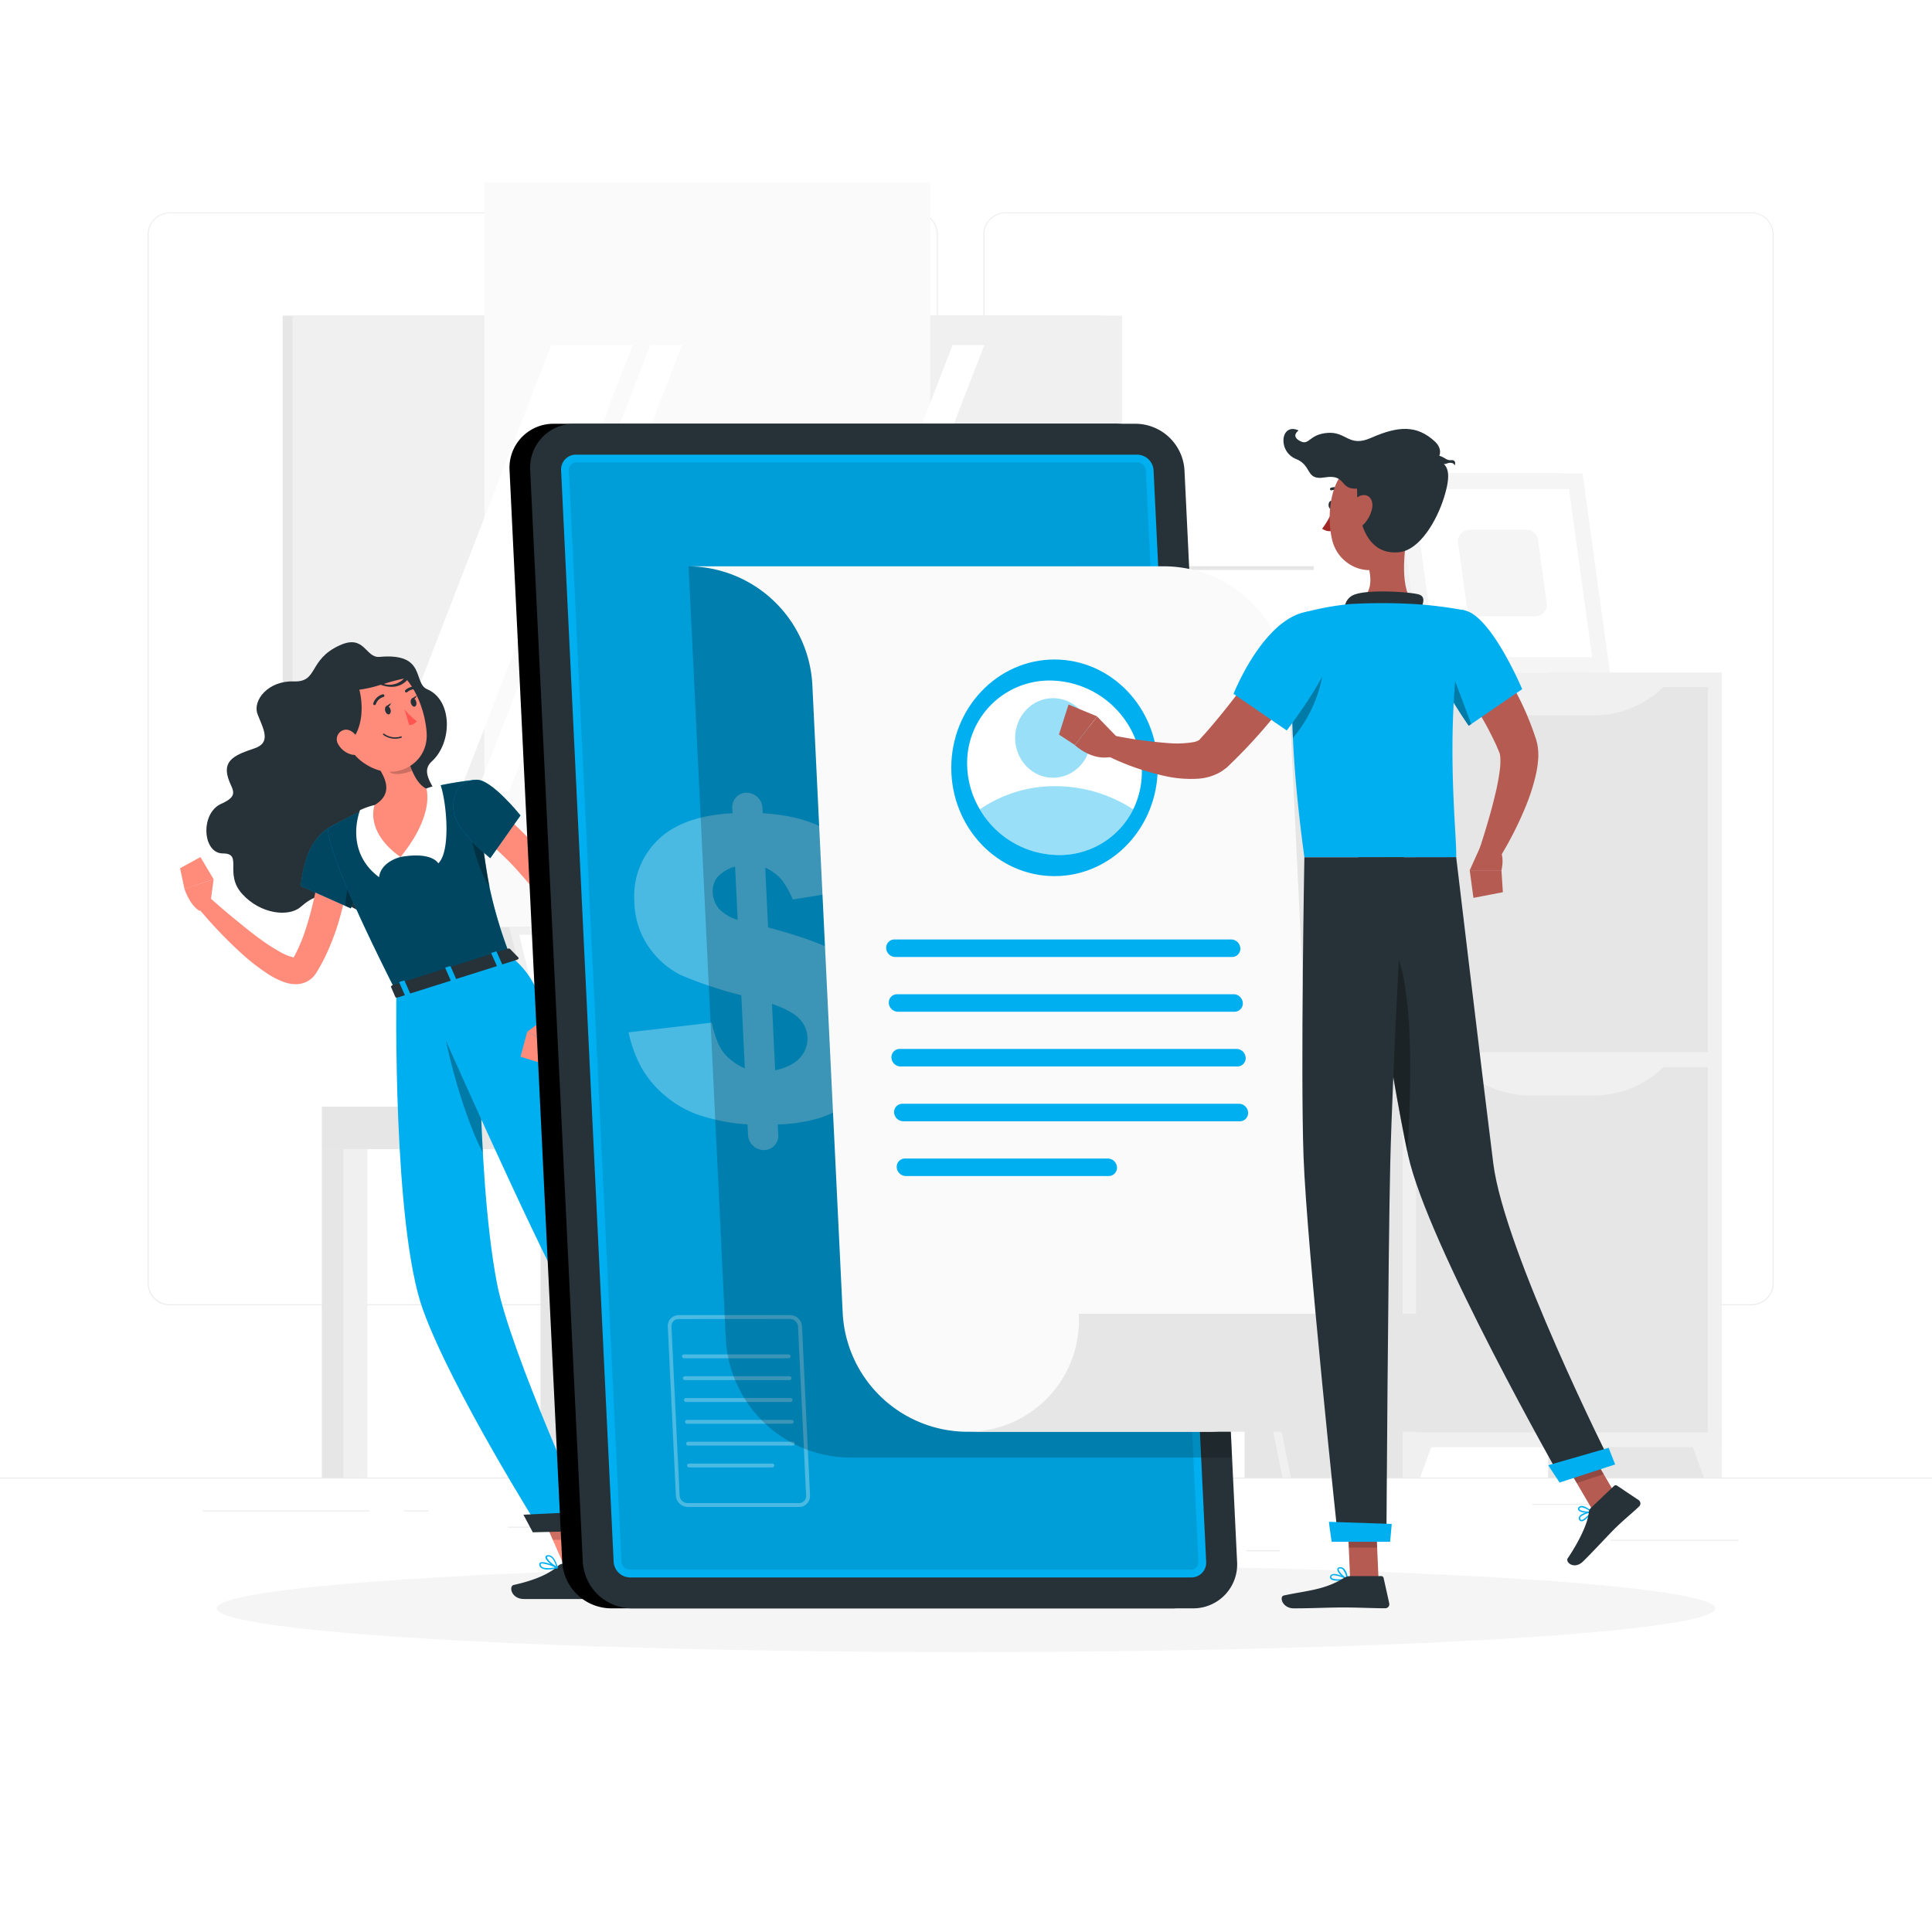 <svg class="animated" id="freepik_stories-account" xmlns="http://www.w3.org/2000/svg" viewBox="0 0 500 500" version="1.1" xmlns:xlink="http://www.w3.org/1999/xlink" xmlns:svgjs="http://svgjs.com/svgjs"><style>svg#freepik_stories-account:not(.animated) .animable {opacity: 0;}svg#freepik_stories-account.animated #freepik--Account--inject-2 {animation: 1.5s Infinite  linear floating;animation-delay: 0s;}            @keyframes floating {                0% {                    opacity: 1;                    transform: translateY(0px);                }                50% {                    transform: translateY(-10px);                }                100% {                    opacity: 1;                    transform: translateY(0px);                }            }        </style><g id="freepik--background-complete--inject-2" class="animable" style="transform-origin: 250px 228.23px;"><rect y="382.4" width="500" height="0.25" style="fill: rgb(235, 235, 235); transform-origin: 250px 382.525px;" id="el3bt21a9xtx" class="animable"></rect><rect x="416.78" y="398.49" width="33.12" height="0.25" style="fill: rgb(235, 235, 235); transform-origin: 433.34px 398.615px;" id="elaz59cvepczs" class="animable"></rect><rect x="322.53" y="401.21" width="8.69" height="0.25" style="fill: rgb(235, 235, 235); transform-origin: 326.875px 401.335px;" id="elvu65jcbqxqb" class="animable"></rect><rect x="396.59" y="389.21" width="19.19" height="0.25" style="fill: rgb(235, 235, 235); transform-origin: 406.185px 389.335px;" id="ellt7g032w8ub" class="animable"></rect><rect x="52.46" y="390.89" width="43.19" height="0.25" style="fill: rgb(235, 235, 235); transform-origin: 74.055px 391.015px;" id="eleljaexbposa" class="animable"></rect><rect x="104.56" y="390.89" width="6.33" height="0.25" style="fill: rgb(235, 235, 235); transform-origin: 107.725px 391.015px;" id="eljmkjph7m09i" class="animable"></rect><rect x="131.47" y="395.11" width="93.68" height="0.25" style="fill: rgb(235, 235, 235); transform-origin: 178.31px 395.235px;" id="el8plo5xhfx9w" class="animable"></rect><path d="M237,337.8H43.91a5.71,5.71,0,0,1-5.7-5.71V60.66A5.71,5.71,0,0,1,43.91,55H237a5.71,5.71,0,0,1,5.71,5.71V332.09A5.71,5.71,0,0,1,237,337.8ZM43.91,55.2a5.46,5.46,0,0,0-5.45,5.46V332.09a5.46,5.46,0,0,0,5.45,5.46H237a5.47,5.47,0,0,0,5.46-5.46V60.66A5.47,5.47,0,0,0,237,55.2Z" style="fill: rgb(235, 235, 235); transform-origin: 140.46px 196.4px;" id="el50tl1233opi" class="animable"></path><path d="M453.31,337.8H260.21a5.72,5.72,0,0,1-5.71-5.71V60.66A5.72,5.72,0,0,1,260.21,55h193.1A5.71,5.71,0,0,1,459,60.66V332.09A5.71,5.71,0,0,1,453.31,337.8ZM260.21,55.2a5.47,5.47,0,0,0-5.46,5.46V332.09a5.47,5.47,0,0,0,5.46,5.46h193.1a5.47,5.47,0,0,0,5.46-5.46V60.66a5.47,5.47,0,0,0-5.46-5.46Z" style="fill: rgb(235, 235, 235); transform-origin: 356.75px 196.4px;" id="ely8njzois5uh" class="animable"></path><rect x="358.99" y="130.01" width="14.17" height="44.11" style="fill: rgb(230, 230, 230); transform-origin: 366.075px 152.065px;" id="elugbnj80r5xr" class="animable"></rect><polygon points="411.57 174.12 364.55 174.12 357.45 122.49 404.47 122.49 411.57 174.12" style="fill: rgb(240, 240, 240); transform-origin: 384.51px 148.305px;" id="elbzcwttev06n" class="animable"></polygon><polygon points="416.66 174.12 368.1 174.12 361 122.49 409.56 122.49 416.66 174.12" style="fill: rgb(245, 245, 245); transform-origin: 388.83px 148.305px;" id="elhw6p7q54ko8" class="animable"></polygon><polygon points="371.61 170.05 365.63 126.56 406.05 126.56 412.04 170.05 371.61 170.05" style="fill: rgb(255, 255, 255); transform-origin: 388.835px 148.305px;" id="elv2za8kg0n4" class="animable"></polygon><path d="M379.6,156.88l-2.25-16.32a3,3,0,0,1,3-3.46h14.69a3,3,0,0,1,3,2.63l2.24,16.33a3,3,0,0,1-3,3.45H382.61A3,3,0,0,1,379.6,156.88Z" style="fill: rgb(245, 245, 245); transform-origin: 388.814px 148.305px;" id="el90d4b4yler" class="animable"></path><rect x="73.16" y="81.68" width="211.79" height="130.65" style="fill: rgb(230, 230, 230); transform-origin: 179.055px 147.005px;" id="elg0wn2dirnne" class="animable"></rect><rect x="75.7" y="81.68" width="214.69" height="130.65" style="fill: rgb(240, 240, 240); transform-origin: 183.045px 147.005px;" id="eliyys95efow9" class="animable"></rect><rect x="73.16" y="212.34" width="211.79" height="10.11" style="fill: rgb(230, 230, 230); transform-origin: 179.055px 217.395px;" id="elp148n7p4v8" class="animable"></rect><rect x="84.76" y="212.34" width="214.69" height="10.11" style="fill: rgb(240, 240, 240); transform-origin: 192.105px 217.395px;" id="elpfr7otn67z9" class="animable"></rect><g id="elfpobchvt0qp"><rect x="125.33" y="47.28" width="115.42" height="199.45" style="fill: rgb(250, 250, 250); transform-origin: 183.04px 147.005px; transform: rotate(90deg);" class="animable"></rect></g><polygon points="97.96 204.72 142.67 89.3 163.77 89.3 119.06 204.72 97.96 204.72" style="fill: rgb(255, 255, 255); transform-origin: 130.865px 147.01px;" id="el82t1nnvpvyg" class="animable"></polygon><polygon points="123.6 204.72 168.31 89.3 176.53 89.3 131.82 204.72 123.6 204.72" style="fill: rgb(255, 255, 255); transform-origin: 150.065px 147.01px;" id="elpc1vy7gd0bl" class="animable"></polygon><polygon points="201.82 204.72 246.53 89.3 254.75 89.3 210.05 204.72 201.82 204.72" style="fill: rgb(255, 255, 255); transform-origin: 228.285px 147.01px;" id="elysbfudjzt48" class="animable"></polygon><g id="elan1h3x0c96"><rect x="224.57" y="146.53" width="115.42" height="0.97" style="fill: rgb(230, 230, 230); transform-origin: 282.28px 147.015px; transform: rotate(90deg);" class="animable"></rect></g><rect x="400.66" y="174.12" width="44.84" height="208.28" style="fill: rgb(230, 230, 230); transform-origin: 423.08px 278.26px;" id="elbve2ieajuq4" class="animable"></rect><polygon points="440.99 382.4 445.5 382.4 445.5 369.57 436.26 369.57 440.99 382.4" style="fill: rgb(240, 240, 240); transform-origin: 440.88px 375.985px;" id="el1kwo76x0jll" class="animable"></polygon><rect x="322.09" y="174.12" width="44.84" height="208.28" style="fill: rgb(230, 230, 230); transform-origin: 344.51px 278.26px;" id="elnwa2hkho2j" class="animable"></rect><rect x="362.99" y="174.12" width="82.51" height="200.41" style="fill: rgb(240, 240, 240); transform-origin: 404.245px 274.325px;" id="ela0ngr607kwm" class="animable"></rect><polygon points="367.5 382.4 362.99 382.4 362.99 369.57 372.23 369.57 367.5 382.4" style="fill: rgb(240, 240, 240); transform-origin: 367.61px 375.985px;" id="elkbyf0pd5n1" class="animable"></polygon><rect x="366.49" y="177.79" width="75.51" height="94.54" style="fill: rgb(230, 230, 230); transform-origin: 404.245px 225.06px;" id="elir9xc1crck" class="animable"></rect><path d="M412.42,185.15H396.07a25.87,25.87,0,0,1-18.78-8.08H431.2A25.84,25.84,0,0,1,412.42,185.15Z" style="fill: rgb(240, 240, 240); transform-origin: 404.245px 181.11px;" id="elpitsegi2tjc" class="animable"></path><rect x="366.49" y="276.16" width="75.51" height="94.54" style="fill: rgb(230, 230, 230); transform-origin: 404.245px 323.43px;" id="el66mxuumk8sw" class="animable"></rect><path d="M412.42,283.52H396.07a25.87,25.87,0,0,1-18.78-8.08H431.2A25.84,25.84,0,0,1,412.42,283.52Z" style="fill: rgb(240, 240, 240); transform-origin: 404.245px 279.48px;" id="eljvvofr6qxh" class="animable"></path><polygon points="129.5 239.89 204.12 239.89 214.94 283.96 140.31 283.96 129.5 239.89" style="fill: rgb(230, 230, 230); transform-origin: 172.22px 261.925px;" id="elfg3dtf3dzsk" class="animable"></polygon><polygon points="140.31 283.96 140.62 286.39 215.24 286.39 214.94 283.96 140.31 283.96" style="fill: rgb(230, 230, 230); transform-origin: 177.775px 285.175px;" id="el89tcamqhmx6" class="animable"></polygon><polygon points="131.8 239.89 206.42 239.89 217.24 283.96 142.61 283.96 131.8 239.89" style="fill: rgb(240, 240, 240); transform-origin: 174.52px 261.925px;" id="elwa04h0vrx8" class="animable"></polygon><polygon points="144.19 281.94 134.36 241.9 204.84 241.9 214.67 281.94 144.19 281.94" style="fill: rgb(255, 255, 255); transform-origin: 174.515px 261.92px;" id="elmyz7iibd68p" class="animable"></polygon><polygon points="162.06 283.96 162.36 286.39 244.53 286.39 244.23 283.96 162.06 283.96" style="fill: rgb(240, 240, 240); transform-origin: 203.295px 285.175px;" id="eloizdgnhg8z" class="animable"></polygon><rect x="254.34" y="286.39" width="8.94" height="96" style="fill: rgb(230, 230, 230); transform-origin: 258.81px 334.39px;" id="elz5l4xoy2pv" class="animable"></rect><rect x="259.9" y="286.39" width="6.21" height="96" style="fill: rgb(240, 240, 240); transform-origin: 263.005px 334.39px;" id="el3096a1i8bju" class="animable"></rect><g id="elkwrp0iykhsf"><rect x="152.82" y="286.39" width="115.21" height="10.99" style="fill: rgb(240, 240, 240); transform-origin: 210.425px 291.885px; transform: rotate(180deg);" class="animable"></rect></g><rect x="139.88" y="297.38" width="8.94" height="85.01" style="fill: rgb(230, 230, 230); transform-origin: 144.35px 339.885px;" id="elrknmujyja79" class="animable"></rect><rect x="145.43" y="297.38" width="6.21" height="85.01" style="fill: rgb(240, 240, 240); transform-origin: 148.535px 339.885px;" id="elpt5hqz48lh" class="animable"></rect><rect x="83.29" y="297.38" width="8.94" height="85.01" style="fill: rgb(230, 230, 230); transform-origin: 87.76px 339.885px;" id="els0ekcrsrf1" class="animable"></rect><rect x="88.85" y="297.38" width="6.21" height="85.01" style="fill: rgb(240, 240, 240); transform-origin: 91.955px 339.885px;" id="el1v4807c3iu7" class="animable"></rect><rect x="197.76" y="297.38" width="8.94" height="85.01" style="fill: rgb(230, 230, 230); transform-origin: 202.23px 339.885px;" id="elwf1uqwoud3a" class="animable"></rect><rect x="203.31" y="297.38" width="6.21" height="85.01" style="fill: rgb(240, 240, 240); transform-origin: 206.415px 339.885px;" id="elnntgs2xm72" class="animable"></rect><rect x="83.29" y="286.39" width="69.53" height="10.99" style="fill: rgb(230, 230, 230); transform-origin: 118.055px 291.885px;" id="el1d9j9mybwo9" class="animable"></rect><path d="M292.34,382.4h-2.17L284,351.76l-1.09-5.37L276.07,313h-26L236,382.4H233.8l14.36-70.68a1.05,1.05,0,0,1,1-.85H277a1,1,0,0,1,1,.85l6,29.32L285,346.4Z" style="fill: rgb(240, 240, 240); transform-origin: 263.07px 346.635px;" id="elsz0par69nos" class="animable"></path><path d="M334.09,382.4h-2.18L317.81,313h-26L285,346.4,284,351.76l-6.23,30.64h-2.17l7.31-36,1.08-5.35,6-29.32a1.06,1.06,0,0,1,1-.85h27.75a1.05,1.05,0,0,1,1,.85Z" style="fill: rgb(240, 240, 240); transform-origin: 304.845px 346.64px;" id="elzmckaiepsxd" class="animable"></path><path d="M270,311.93h47.78c9.12,0,14.18-6.2,16.76-16.42l1.26-5.84a12,12,0,0,0-11.69-14.81h-30c-6.2,0-7.84,1.48-12.13,10.82S270,311.93,270,311.93Z" style="fill: rgb(240, 240, 240); transform-origin: 303.067px 293.395px;" id="elhav4bccvokv" class="animable"></path><g id="elbrd37jr1hda"><path d="M242.75,302.77h50.92a2.39,2.39,0,0,1,2.39,2.39v.22a6.54,6.54,0,0,1-6.54,6.54H242.75a0,0,0,0,1,0,0v-9.16a0,0,0,0,1,0,0Z" style="fill: rgb(240, 240, 240); transform-origin: 269.405px 307.34px; transform: rotate(-180deg);" class="animable"></path></g></g><g id="freepik--Shadow--inject-2" class="animable" style="transform-origin: 250px 416.24px;"><ellipse id="freepik--path--inject-2" cx="250" cy="416.24" rx="193.89" ry="11.32" style="fill: rgb(245, 245, 245); transform-origin: 250px 416.24px;" class="animable"></ellipse></g><g id="freepik--character-female--inject-2" class="animable" style="transform-origin: 126.831px 290.015px;"><polygon points="203.03 384.25 196.63 388.37 185.03 374.88 191.43 370.76 203.03 384.25" style="fill: rgb(255, 139, 123); transform-origin: 194.03px 379.565px;" id="elpk5w5hhs3rn" class="animable"></polygon><g id="elds9zxcyuro"><polygon points="191.44 370.76 185.03 374.88 191.02 381.84 197.42 377.71 191.44 370.76" style="opacity: 0.2; transform-origin: 191.225px 376.3px;" class="animable"></polygon></g><polygon points="154.12 406.25 146.76 406.97 139.11 389.47 146.47 388.75 154.12 406.25" style="fill: rgb(255, 139, 123); transform-origin: 146.615px 397.86px;" id="elrkoo92gfun9" class="animable"></polygon><g id="eljdrarqih0v"><polygon points="139.12 389.48 143.06 398.5 150.73 398.5 146.47 388.76 139.12 389.48" style="opacity: 0.2; transform-origin: 144.925px 393.63px;" class="animable"></polygon></g><path d="M98.23,170c-3.7.33-3.8-5.95-10.3-3-8.26,3.76-5.47,9.59-11.92,9.35s-10.77,4.79-9.33,8.54,3.67,7.3-.89,8.81-7.66,2.84-7,6.62,3.89,5.3-1.55,7.71-4.89,12.83.44,12.84.22,5.2,5,10.48,12.05,6,15.08,3.4S84.17,230,89.87,234s15.35,5,14.91-1.34-6-10.5-.76-13.8,12-4.93,9.88-11.35c-1.35-4-5.43-7.48-2.14-10.47,5.35-4.86,5.38-15.86-1.18-18.65C106.77,176.78,110.44,168.9,98.23,170Z" style="fill: rgb(38, 50, 56); transform-origin: 84.53px 201.709px;" id="elfcxov8oavmn" class="animable"></path><path d="M91.11,219.42c-.18,3-.56,5.67-1,8.48s-1.08,5.55-1.81,8.3a61.42,61.42,0,0,1-2.71,8.16c-.54,1.34-1.16,2.67-1.82,4-.33.66-.69,1.31-1.06,1.95-.17.33-.38.65-.57,1l-.29.47a7.23,7.23,0,0,1-.66.89,5.89,5.89,0,0,1-2,1.47,6.37,6.37,0,0,1-2.16.55,8.55,8.55,0,0,1-3.24-.44,19.61,19.61,0,0,1-4.4-2.16,54.25,54.25,0,0,1-6.83-5.29,114.53,114.53,0,0,1-11.47-12.07L53.93,232c2,1.76,4,3.55,6.09,5.25s4.13,3.41,6.26,5a52.62,52.62,0,0,0,6.4,4.22,12.86,12.86,0,0,0,3,1.23,1.87,1.87,0,0,0,.78.07l-.2,0a1.43,1.43,0,0,0-.36.25l-.05.05s0,.07,0,0l.22-.41c.14-.27.3-.53.43-.81q.42-.83.81-1.68c.5-1.14,1-2.3,1.4-3.51.84-2.4,1.54-4.88,2.16-7.4s1.09-5.09,1.51-7.68.74-5.24,1-7.7Z" style="fill: rgb(255, 139, 123); transform-origin: 71.1px 236.792px;" id="el26t7zgy9h5aj" class="animable"></path><path d="M96.92,220.36c-.4,2.42-2.41,7-4,10.4-1.18,2.46-2.14,4.31-2.14,4.31l-1.4-.62-11.59-5.16c.88-6.25,2.31-13,9.2-16.07C91.29,211.32,97.63,216,96.92,220.36Z" style="fill: rgb(0, 175, 239); transform-origin: 87.382px 223.927px;" id="elub6ocwc9tg" class="animable"></path><g id="elcxw3pkp5xgn"><path d="M96.92,220.36c-.4,2.42-2.41,7-4,10.4-1.18,2.46-2.14,4.31-2.14,4.31l-1.4-.62-11.59-5.16c.88-6.25,2.31-13,9.2-16.07C91.29,211.32,97.63,216,96.92,220.36Z" style="opacity: 0.6; transform-origin: 87.382px 223.927px;" class="animable"></path></g><g id="elj3djd78r53"><path d="M92.89,230.76c-1.18,2.46-2.14,4.31-2.14,4.31l-1.4-.62c.19-2.47.68-6.36,2-8.11A11,11,0,0,1,92.89,230.76Z" style="opacity: 0.3; transform-origin: 91.12px 230.705px;" class="animable"></path></g><path d="M54.37,234.29l.92-6.73L47.74,230s1.2,4.07,3.89,5.74Z" style="fill: rgb(255, 139, 123); transform-origin: 51.515px 231.65px;" id="el68atnrfcke4" class="animable"></path><polygon points="51.87 221.81 46.6 224.7 47.74 230.04 55.29 227.56 51.87 221.81" style="fill: rgb(255, 139, 123); transform-origin: 50.945px 225.925px;" id="eldrljse59oi" class="animable"></polygon><path d="M194.27,386.35l6.95-5a.61.61,0,0,1,.8.07l4.73,4.93a1.22,1.22,0,0,1-.2,1.81c-2.45,1.7-3.72,2.39-6.78,4.58-1.88,1.35-5.84,4.61-8.44,6.47s-4.57-.6-3.66-1.61c4.1-4.52,5.19-7.6,5.84-10.14A2,2,0,0,1,194.27,386.35Z" style="fill: rgb(38, 50, 56); transform-origin: 197.254px 390.559px;" id="elijxowh2hj5" class="animable"></path><path d="M145.79,404.7h9a.75.75,0,0,1,.71.55l2,7.14a1.12,1.12,0,0,1-1.1,1.43c-3.18,0-4.69,0-8.66,0H135.6c-3.3,0-4-3.34-2.63-3.64,6.12-1.35,9.65-3.22,11.54-5A1.86,1.86,0,0,1,145.79,404.7Z" style="fill: rgb(38, 50, 56); transform-origin: 144.926px 409.26px;" id="elo45xa0h9stf" class="animable"></path><path d="M132.05,247.46l-29.47,9.32c-20.4-40.38-17.49-42.52-17.49-42.52s4.71-2.69,9.61-4.93c.74-.34,1.49-.67,2.23-1a98.38,98.38,0,0,1,13.38-4.24c.67-.18,1.34-.34,2-.5a94,94,0,0,1,11-1.81c.44,5.59.88,10.32,1.36,14.43.62,5.36,1.29,9.65,2,13.36A116.7,116.7,0,0,0,132.05,247.46Z" style="fill: rgb(0, 175, 239); transform-origin: 108.498px 229.28px;" id="elqpwer5wnou" class="animable"></path><g id="elrwycxp3w46"><path d="M132.05,247.46l-29.47,9.32c-20.4-40.38-17.49-42.52-17.49-42.52s4.71-2.69,9.61-4.93c.74-.34,1.49-.67,2.23-1a98.38,98.38,0,0,1,13.38-4.24c.67-.18,1.34-.34,2-.5a94,94,0,0,1,11-1.81c.44,5.59.88,10.32,1.36,14.43.62,5.36,1.29,9.65,2,13.36A116.7,116.7,0,0,0,132.05,247.46Z" style="opacity: 0.6; transform-origin: 108.498px 229.28px;" class="animable"></path></g><g id="elrpgsruavz"><path d="M126.75,229.59c-2.83-4-5.54-13.31-4.84-16.8l2.8,3.44C125.33,221.59,126,225.88,126.75,229.59Z" style="opacity: 0.3; transform-origin: 124.274px 221.19px;" class="animable"></path></g><path d="M103.63,221.8s7.43-1.61,9.82,1.62c3.28-3.23,2.12-15.85.54-20.35a19.48,19.48,0,0,0-3.67,1l-5.25,8.12Z" style="fill: rgb(255, 255, 255); transform-origin: 109.59px 213.245px;" id="elam7gc8j5i3c" class="animable"></path><path d="M103.63,221.8s-5,1.12-5.53,5.21c-7-5.21-6.51-12.84-4.93-17.34a17.64,17.64,0,0,1,3.76-1.32l5.25,5.78Z" style="fill: rgb(255, 255, 255); transform-origin: 97.908px 217.68px;" id="elxv9040fchdm" class="animable"></path><path d="M105.34,195.59c1,3.68,2.52,7.32,5,8.52,0,0,2.31,6.62-6.69,17.69-9.42-6.71-6.7-13.45-6.7-13.45,4.44-2.67,3.19-6.19,1.3-9.27l2.61-4.19A2.48,2.48,0,0,1,105.34,195.59Z" style="fill: rgb(255, 139, 123); transform-origin: 103.596px 207.777px;" id="ellxj9b70063j" class="animable"></path><g id="ela6cuqpxtt4j"><path d="M105.34,195.59a2.48,2.48,0,0,0-4.51-.7l-.84,1.34h0c.07.89.11,1.62.1,2-.08,2.6,3.57,2.48,6.54,1.23A26.34,26.34,0,0,1,105.34,195.59Z" style="opacity: 0.2; transform-origin: 103.31px 197.019px;" class="animable"></path></g><path d="M87.25,185.54c2.6,7.09,3.54,10.15,8.3,12.77,7.15,3.95,15.29-.79,14.87-8.52-.38-6.95-4.56-17.39-12.49-18.16A10.31,10.31,0,0,0,87.25,185.54Z" style="fill: rgb(255, 139, 123); transform-origin: 98.508px 185.655px;" id="elyarkimpch3a" class="animable"></path><path d="M105.64,174.88c-2.44-2.35-5-5.08-9.9-4.55-5.42.59-7.56,3.87-7.56,3.87l-4.66,10.19s2.89,13.12,7.66,7C93.93,187.85,94,182.5,93,178.5a32.32,32.32,0,0,0,5.52-1.28c2.2.82,4.67.82,6.5-.86.4-.37.69-.66.9-.89l.17-.19C106.63,174.59,106.18,174.66,105.64,174.88ZM99.34,177a52.16,52.16,0,0,1,5.2-1.39A5.13,5.13,0,0,1,99.34,177Z" style="fill: rgb(38, 50, 56); transform-origin: 94.927px 181.64px;" id="ellpi5rurbcx" class="animable"></path><path d="M87.61,192.75A5.54,5.54,0,0,0,91,195.28c1.88.47,2.77-1.22,2.2-3-.51-1.57-2.1-3.71-4-3.41A2.49,2.49,0,0,0,87.61,192.75Z" style="fill: rgb(255, 139, 123); transform-origin: 90.264px 192.101px;" id="elkds3drkfl6" class="animable"></path><path d="M102.58,256.79s-1,60.39,6.89,82.21c7.6,20.92,30.27,56.88,30.27,56.88l13.14-.33S132,350,128.59,332c-5.68-29.87-4.43-82-4.43-82Z" style="fill: rgb(0, 175, 239); transform-origin: 127.71px 322.94px;" id="elrp3g1lgg82" class="animable"></path><g id="eldxxhxg5q3w9"><path d="M114.38,262l3.53-10,6.25-2s-.57,23.73.8,48.34C119.29,287.42,114.38,267.42,114.38,262Z" style="opacity: 0.3; transform-origin: 119.67px 274.17px;" class="animable"></path></g><polygon points="137.89 396.56 154.12 396.15 153.18 391.16 135.46 392 137.89 396.56" style="fill: rgb(38, 50, 56); transform-origin: 144.79px 393.86px;" id="elhp1myhbyeiu" class="animable"></polygon><path d="M109,254.84s20.5,46.89,33.75,73.58c10.7,21.56,44,50.48,44,50.48l9.13-6.33s-25.06-34.26-32.45-48.88c-23.65-46.78-17.82-66.06-31.42-76.23Z" style="fill: rgb(0, 175, 239); transform-origin: 152.44px 313.18px;" id="els05c7j3e66" class="animable"></path><polygon points="187.29 381.92 198.01 374.29 195.58 369.61 183.8 378.52 187.29 381.92" style="fill: rgb(38, 50, 56); transform-origin: 190.905px 375.765px;" id="elsxe1ita61wm" class="animable"></polygon><path d="M132,245.59l2.16,2.22c.17.17,0,.46-.35.57l-30.91,9.77c-.26.09-.52,0-.59-.13l-1.1-2.56c-.08-.17.1-.4.39-.49l29.85-9.45A.56.56,0,0,1,132,245.59Z" style="fill: rgb(38, 50, 56); transform-origin: 117.709px 251.832px;" id="elgvjiju5jnnj" class="animable"></path><path d="M129,250.2l.8-.25c.16,0,.26-.18.21-.27l-1.45-3.31a.31.31,0,0,0-.37-.09l-.8.26c-.16.05-.26.17-.21.27l1.46,3.3C128.67,250.21,128.83,250.25,129,250.2Z" style="fill: rgb(0, 175, 239); transform-origin: 128.595px 248.237px;" id="elp0do43tf5hk" class="animable"></path><path d="M105.19,257.73l.8-.25c.16-.05.25-.17.21-.27l-1.46-3.31c0-.1-.21-.13-.37-.08l-.8.25c-.15.05-.25.17-.21.27l1.46,3.31A.32.32,0,0,0,105.19,257.73Z" style="fill: rgb(0, 175, 239); transform-origin: 104.78px 255.777px;" id="elfc7lwtn4kgv" class="animable"></path><path d="M117.09,254l.8-.25c.16-.05.26-.17.21-.27l-1.46-3.31c0-.09-.2-.13-.36-.08l-.8.25c-.16,0-.26.17-.21.27l1.45,3.31C116.77,254,116.93,254,117.09,254Z" style="fill: rgb(0, 175, 239); transform-origin: 116.685px 252.034px;" id="eliul2ktjdy6o" class="animable"></path><path d="M99.69,184c.18.59.63,1,1,.86s.55-.69.37-1.27-.62-1-1-.86S99.52,183.39,99.69,184Z" style="fill: rgb(38, 50, 56); transform-origin: 100.376px 183.795px;" id="elre4t3bd5zk" class="animable"></path><path d="M106.34,182c.18.59.63,1,1,.86s.55-.68.38-1.27-.63-1-1-.86S106.17,181.41,106.34,182Z" style="fill: rgb(38, 50, 56); transform-origin: 107.03px 181.795px;" id="elb6fl21lnrym" class="animable"></path><path d="M106.56,180.81l1.29-.83S107.46,181.3,106.56,180.81Z" style="fill: rgb(38, 50, 56); transform-origin: 107.205px 180.45px;" id="el7sf8ncq4h7w" class="animable"></path><path d="M104.68,183.53a16.73,16.73,0,0,0,3.22,3.13,2.67,2.67,0,0,1-2,1Z" style="fill: rgb(255, 86, 82); transform-origin: 106.29px 185.595px;" id="elkueqh8wa6r" class="animable"></path><path d="M103.92,190.9a.18.18,0,0,0,.06-.19.19.19,0,0,0-.22-.13,4.82,4.82,0,0,1-4.34-.69.18.18,0,1,0-.24.28,5.18,5.18,0,0,0,4.68.76Z" style="fill: rgb(38, 50, 56); transform-origin: 101.551px 190.515px;" id="ellwnm8tpybck" class="animable"></path><path d="M97.18,182.37a.37.37,0,0,0,.1-.16,2.89,2.89,0,0,1,1.87-1.81.36.36,0,1,0-.15-.7A3.54,3.54,0,0,0,96.61,182a.36.36,0,0,0,.21.47A.41.41,0,0,0,97.18,182.37Z" style="fill: rgb(38, 50, 56); transform-origin: 98.029px 181.08px;" id="elyhvj2x1xiv" class="animable"></path><path d="M108.37,178.23a.25.25,0,0,1,0-.07.38.38,0,0,0-.29-.42,3.61,3.61,0,0,0-3.18.86.36.36,0,1,0,.52.5,2.86,2.86,0,0,1,2.52-.65A.37.37,0,0,0,108.37,178.23Z" style="fill: rgb(38, 50, 56); transform-origin: 106.586px 178.436px;" id="elzzwlrxg3ep" class="animable"></path><path d="M127.83,208.86c1.19.89,2.19,1.72,3.23,2.62s2,1.8,3,2.74c1.95,1.88,3.83,3.84,5.61,5.9a66.52,66.52,0,0,1,5,6.53c.4.56.75,1.17,1.12,1.75s.74,1.17,1.07,1.79.68,1.17,1,1.86l.53,1.11.43,1.12a26.37,26.37,0,0,1,1.28,8.8,48.68,48.68,0,0,1-.89,8.26c-.52,2.67-1.2,5.28-2,7.84a76.48,76.48,0,0,1-2.82,7.55l-3.62-1.34c.62-2.4,1.21-4.92,1.65-7.41a70.89,70.89,0,0,0,1.07-7.46,48.42,48.42,0,0,0,.17-7.3,29.13,29.13,0,0,0-.42-3.44,19.79,19.79,0,0,0-.91-3.08l-.31-.69-.34-.63c-.27-.46-.64-1-1-1.51s-.66-1-1-1.51-.69-1-1.07-1.48c-1.46-2-3.11-3.82-4.75-5.67s-3.44-3.59-5.27-5.29c-.9-.86-1.83-1.7-2.76-2.52s-1.93-1.64-2.79-2.34Z" style="fill: rgb(255, 139, 123); transform-origin: 136.574px 237.795px;" id="el0403uxv6qe3s" class="animable"></path><path d="M141.92,263l-5.48,4,7,3.7s2.09-3.7,1.42-6.79Z" style="fill: rgb(255, 139, 123); transform-origin: 140.716px 266.85px;" id="eliapurj9jsak" class="animable"></path><polygon points="134.71 273.49 140.44 275.26 143.49 270.72 136.44 267.02 134.71 273.49" style="fill: rgb(255, 139, 123); transform-origin: 139.1px 271.14px;" id="elzz2r5bikhm" class="animable"></polygon><path d="M123.35,201.8c3.83-.17,11.36,9.24,11.36,9.24l-7.82,11.06s-8.78-7-9.46-11.87C116.86,206.08,118.47,202,123.35,201.8Z" style="fill: rgb(0, 175, 239); transform-origin: 126.015px 211.949px;" id="eleln3rkmwfwj" class="animable"></path><g id="el5ok0ccc225i"><path d="M123.35,201.8c3.83-.17,11.36,9.24,11.36,9.24l-7.82,11.06s-8.78-7-9.46-11.87C116.86,206.08,118.47,202,123.35,201.8Z" style="opacity: 0.6; transform-origin: 126.015px 211.949px;" class="animable"></path></g><path d="M191.64,389.48h-.12a1,1,0,0,1-.8-.61.64.64,0,0,1,0-.62c.49-.84,3.24-1,3.55-1a.19.19,0,0,1,.17.1.18.18,0,0,1,0,.2C193.77,388.29,192.58,389.48,191.64,389.48Zm2.2-1.83c-1.1.08-2.56.34-2.81.78a.24.24,0,0,0,0,.27.67.67,0,0,0,.52.42C192.08,389.18,192.92,388.63,193.84,387.65Z" style="fill: rgb(0, 175, 239); transform-origin: 192.555px 388.365px;" id="el4e2tbw2ehdq" class="animable"></path><path d="M194.08,387.63c-.92,0-2.73-.51-3.07-1.25a.65.65,0,0,1,.2-.76,1,1,0,0,1,.77-.25c1.09.12,2.38,1.89,2.43,2a.17.17,0,0,1,0,.18.19.19,0,0,1-.14.1Zm-2.22-1.9a.57.57,0,0,0-.4.16c-.17.15-.15.27-.12.35.22.48,1.64,1,2.57,1-.46-.57-1.32-1.47-2-1.54Z" style="fill: rgb(0, 175, 239); transform-origin: 192.698px 386.507px;" id="el14c1zvnnpqfi" class="animable"></path><path d="M141.78,406.19a3,3,0,0,1-1.76-.42,1.13,1.13,0,0,1-.46-.87.54.54,0,0,1,.23-.49c.82-.55,3.89.84,4.5,1.13a.17.17,0,0,1,.1.18.18.18,0,0,1-.14.16A12.41,12.41,0,0,1,141.78,406.19Zm-1.43-1.56a.69.69,0,0,0-.36.08.18.18,0,0,0-.07.17.77.77,0,0,0,.32.6c.53.4,1.78.46,3.39.16A11,11,0,0,0,140.35,404.63Z" style="fill: rgb(0, 175, 239); transform-origin: 141.975px 405.24px;" id="elxf5a2cox6c" class="animable"></path><path d="M144.21,405.88h-.06c-1-.42-3.08-2.07-3-2.92,0-.18.15-.42.61-.47,1.8-.22,2.56,3,2.59,3.18a.19.19,0,0,1-.06.18A.16.16,0,0,1,144.21,405.88ZM142,402.83h-.12c-.19,0-.29.08-.31.17-.06.49,1.36,1.8,2.4,2.37C143.7,404.58,143.05,402.83,142,402.83Z" style="fill: rgb(0, 175, 239); transform-origin: 142.751px 404.18px;" id="elg86b8439qia" class="animable"></path><path d="M99.91,182.79l1.29-.83S100.81,183.28,99.91,182.79Z" style="fill: rgb(38, 50, 56); transform-origin: 100.555px 182.43px;" id="el587z9xckguv" class="animable"></path></g><g id="freepik--Account--inject-2" class="animable" style="transform-origin: 267.151px 262.955px;"><path d="M288.63,109.67H143.3a11.37,11.37,0,0,0-11.43,12L145.5,404.24a12.77,12.77,0,0,0,12.58,12H303.41a11.36,11.36,0,0,0,11.42-12L301.21,121.67A12.77,12.77,0,0,0,288.63,109.67Z" id="elrj5qblrfg4s" class="animable" style="transform-origin: 223.35px 262.955px;"></path><path d="M294,109.67H148.63a11.36,11.36,0,0,0-11.42,12l13.62,282.57a12.77,12.77,0,0,0,12.58,12H308.74a11.36,11.36,0,0,0,11.42-12L306.54,121.67A12.77,12.77,0,0,0,294,109.67Z" style="fill: rgb(38, 50, 56); transform-origin: 228.685px 262.955px;" id="elijta1gmtiy" class="animable"></path><path d="M163,408.24a4.31,4.31,0,0,1-4.19-4L145.21,121.67a3.82,3.82,0,0,1,3.81-4H294.35a4.29,4.29,0,0,1,4.19,4l13.62,282.57a3.82,3.82,0,0,1-3.8,4Z" style="fill: rgb(0, 175, 239); transform-origin: 228.685px 262.955px;" id="elg29ph4t036k" class="animable"></path><g id="elog012mj1jbo"><path d="M162.93,406.24a2.18,2.18,0,0,1-2.1-2L147.21,121.67a1.93,1.93,0,0,1,1.9-2H294.44a2.17,2.17,0,0,1,2.1,2l13.62,282.57a1.93,1.93,0,0,1-1.9,2Z" style="opacity: 0.1; transform-origin: 228.685px 262.955px;" class="animable"></path></g><g id="eldy7m1ldzke"><g style="opacity: 0.3; transform-origin: 191.225px 365.175px;" class="animable"><path d="M206.79,390H178a3.12,3.12,0,0,1-3.08-2.94l-2.1-43.71a2.81,2.81,0,0,1,2.83-3h28.84a3.1,3.1,0,0,1,3.07,2.93L209.63,387a2.82,2.82,0,0,1-2.84,3Zm-31.18-48.63a1.86,1.86,0,0,0-1.34.56,1.89,1.89,0,0,0-.5,1.37L175.88,387a2.11,2.11,0,0,0,2.08,2h28.83a1.83,1.83,0,0,0,1.84-1.94l-2.11-43.71a2.1,2.1,0,0,0-2.07-2Z" style="fill: rgb(250, 250, 250); transform-origin: 191.225px 365.175px;" id="el3nm7k0y4s2f" class="animable"></path><path d="M204.07,351.52H177a.5.5,0,0,1,0-1h27.1a.5.5,0,0,1,0,1Z" style="fill: rgb(250, 250, 250); transform-origin: 190.55px 351.02px;" id="eloaee3ov1q5j" class="animable"></path><path d="M204.35,357.17H177.24a.51.51,0,0,1-.5-.5.5.5,0,0,1,.5-.5h27.11a.5.5,0,0,1,.5.5A.51.51,0,0,1,204.35,357.17Z" style="fill: rgb(250, 250, 250); transform-origin: 190.795px 356.67px;" id="elbpru3ik8ohe" class="animable"></path><path d="M204.62,362.82H177.51a.51.51,0,0,1-.5-.5.5.5,0,0,1,.5-.5h27.11a.5.5,0,0,1,.5.5A.5.5,0,0,1,204.62,362.82Z" style="fill: rgb(250, 250, 250); transform-origin: 191.065px 362.32px;" id="eldstkc9y2n08" class="animable"></path><path d="M204.89,368.47h-27.1a.5.5,0,0,1-.5-.5.5.5,0,0,1,.5-.5h27.1a.5.5,0,0,1,.5.5A.5.5,0,0,1,204.89,368.47Z" style="fill: rgb(250, 250, 250); transform-origin: 191.34px 367.97px;" id="eldocur6f6f0l" class="animable"></path><path d="M205.16,374.12h-27.1a.5.5,0,0,1-.5-.5.5.5,0,0,1,.5-.5h27.1a.5.5,0,0,1,.5.5A.5.5,0,0,1,205.16,374.12Z" style="fill: rgb(250, 250, 250); transform-origin: 191.61px 373.62px;" id="el0z8g3vsbkmxf" class="animable"></path><path d="M199.88,379.77H178.33a.5.5,0,0,1-.5-.5.5.5,0,0,1,.5-.5h21.55a.5.5,0,0,1,.5.5A.51.51,0,0,1,199.88,379.77Z" style="fill: rgb(250, 250, 250); transform-origin: 189.105px 379.27px;" id="elac8yk9h5m5f" class="animable"></path></g></g><g id="el8v2ga1av3oy"><g style="opacity: 0.3; transform-origin: 195.848px 251.4px;" class="animable"><path d="M224.94,229.63l-19.77,3.16a23,23,0,0,0-3-5.27,14.15,14.15,0,0,0-4.13-3l.74,15.5q16.49,4.34,22.19,9.16a22.26,22.26,0,0,1,8,16.45A21.81,21.81,0,0,1,227,276.37a24.37,24.37,0,0,1-6.25,8.15,25.07,25.07,0,0,1-8.37,4.74A41.27,41.27,0,0,1,201.28,291l.13,2.73a3.69,3.69,0,0,1-3.72,3.91h0a4.15,4.15,0,0,1-4.1-3.91l-.13-2.73a50.51,50.51,0,0,1-12.89-2.54,27.62,27.62,0,0,1-8.71-5.11A27,27,0,0,1,166,276.3a34,34,0,0,1-3.33-9.13l21.51-2.51q1.22,5.29,3,7.65a14.45,14.45,0,0,0,5.58,4.18l-.91-18.92a105.82,105.82,0,0,1-15.6-5.2,21.93,21.93,0,0,1-8.18-7.05,21.19,21.19,0,0,1-3.89-11.82,20.22,20.22,0,0,1,5.9-15.94q6.36-6.41,19.5-7.1l-.07-1.39a3.69,3.69,0,0,1,3.72-3.91h0a4.15,4.15,0,0,1,4.1,3.91l.07,1.39q12,.75,18.61,5.68A24.26,24.26,0,0,1,224.94,229.63Zm-34.7-5.35a9.41,9.41,0,0,0-4.63,2.79,5.88,5.88,0,0,0-1.15,3.93,6.86,6.86,0,0,0,1.56,4.12,10.7,10.7,0,0,0,4.89,2.93ZM200.61,277q4.5-1,6.5-3.36a7.24,7.24,0,0,0,1.86-5.24,7.43,7.43,0,0,0-2-4.65c-1.26-1.41-3.66-2.73-7.18-3.94Z" style="fill: rgb(250, 250, 250); transform-origin: 195.848px 251.4px;" id="ela067wvyoewo" class="animable"></path></g></g><g id="elx8xuimhw8ta"><path d="M277.2,146.56h-99l9.65,200.11a32.4,32.4,0,0,0,32,30.54h99L309.21,177.1A32.38,32.38,0,0,0,277.2,146.56Z" style="opacity: 0.2; transform-origin: 248.525px 261.885px;" class="animable"></path></g><path d="M301.45,146.56H178.23a32.39,32.39,0,0,1,32,30.54L218.1,340a32.4,32.4,0,0,0,32,30.54h62.13A28.84,28.84,0,0,0,341.32,340L333.46,177.1A32.38,32.38,0,0,0,301.45,146.56Z" style="fill: rgb(250, 250, 250); transform-origin: 259.8px 258.551px;" id="elf74dhygmgeh" class="animable"></path><path d="M279.18,340a28.83,28.83,0,0,1-29.06,30.54H373.33A28.84,28.84,0,0,0,402.4,340Z" style="fill: rgb(230, 230, 230); transform-origin: 326.285px 355.271px;" id="el91hs4tit2ca" class="animable"></path><path d="M318.8,247.67H231.72a2.41,2.41,0,0,1-2.38-2.27h0a2.15,2.15,0,0,1,2.16-2.27h87.08A2.41,2.41,0,0,1,321,245.4h0A2.15,2.15,0,0,1,318.8,247.67Z" style="fill: rgb(0, 175, 239); transform-origin: 275.17px 245.4px;" id="elxfkxuzvao6t" class="animable"></path><path d="M319.48,261.84H232.4a2.41,2.41,0,0,1-2.38-2.27h0a2.15,2.15,0,0,1,2.16-2.27h87.09a2.41,2.41,0,0,1,2.37,2.27h0A2.15,2.15,0,0,1,319.48,261.84Z" style="fill: rgb(0, 175, 239); transform-origin: 275.83px 259.57px;" id="el90oodylj93" class="animable"></path><path d="M320.17,276H233.08a2.41,2.41,0,0,1-2.38-2.27h0a2.15,2.15,0,0,1,2.16-2.27H320a2.41,2.41,0,0,1,2.38,2.27h0A2.15,2.15,0,0,1,320.17,276Z" style="fill: rgb(0, 175, 239); transform-origin: 276.54px 273.73px;" id="elx88004fwt6k" class="animable"></path><path d="M320.85,290.19H233.77a2.42,2.42,0,0,1-2.38-2.27h0a2.15,2.15,0,0,1,2.16-2.27h87.08a2.41,2.41,0,0,1,2.38,2.27h0A2.15,2.15,0,0,1,320.85,290.19Z" style="fill: rgb(0, 175, 239); transform-origin: 277.2px 287.92px;" id="elak8mzkxa03b" class="animable"></path><path d="M286.91,304.36H234.45a2.41,2.41,0,0,1-2.38-2.27h0a2.15,2.15,0,0,1,2.16-2.27h52.46a2.41,2.41,0,0,1,2.38,2.27h0A2.15,2.15,0,0,1,286.91,304.36Z" style="fill: rgb(0, 175, 239); transform-origin: 260.57px 302.09px;" id="eligjumdx0da" class="animable"></path><g id="eloqyam0srax8"><ellipse cx="272.9" cy="198.71" rx="26.71" ry="28.03" style="fill: rgb(0, 175, 239); transform-origin: 272.9px 198.71px; transform: rotate(-45.69deg);" class="animable"></ellipse></g><path d="M295.48,198.7a21.91,21.91,0,0,1-2.21,10.76A21.27,21.27,0,0,1,274,221.28a23.86,23.86,0,0,1-20.42-11.82,23.24,23.24,0,0,1-3.25-10.76,21.32,21.32,0,0,1,21.49-22.58A24,24,0,0,1,295.48,198.7Z" style="fill: rgb(255, 255, 255); transform-origin: 272.9px 198.7px;" id="el09eyzymspyi6" class="animable"></path><g id="elhsz8p7fy65o"><path d="M293.27,209.46A21.27,21.27,0,0,1,274,221.28a23.86,23.86,0,0,1-20.42-11.82,34.2,34.2,0,0,1,19.56-6A37,37,0,0,1,293.27,209.46Z" style="fill: rgb(0, 175, 239); opacity: 0.4; transform-origin: 273.425px 212.37px;" class="animable"></path></g><g id="elspy73e1ycn"><ellipse cx="272.53" cy="190.98" rx="9.82" ry="10.3" style="fill: rgb(0, 175, 239); opacity: 0.4; transform-origin: 272.53px 190.98px; transform: rotate(-45.69deg);" class="animable"></ellipse></g></g><g id="freepik--character-male--inject-2" class="animable" style="transform-origin: 349.296px 263.618px;"><polygon points="356.76 408.74 349.42 408.74 348.68 391.72 356.03 391.72 356.76 408.74" style="fill: rgb(181, 91, 82); transform-origin: 352.72px 400.23px;" id="eln3yoblk3ruh" class="animable"></polygon><g id="elcaxpauzhdiv"><polygon points="348.69 391.73 349.06 400.5 356.41 400.5 356.03 391.73 348.69 391.73" style="opacity: 0.2; transform-origin: 352.55px 396.115px;" class="animable"></polygon></g><polygon points="419.29 388.8 412.31 391.08 403.52 376.05 410.51 373.77 419.29 388.8" style="fill: rgb(181, 91, 82); transform-origin: 411.405px 382.425px;" id="elnf9ypic0dp" class="animable"></polygon><g id="el94qqvd2xuvq"><polygon points="410.51 373.77 403.52 376.05 408.06 383.8 415.04 381.52 410.51 373.77" style="opacity: 0.2; transform-origin: 409.28px 378.785px;" class="animable"></polygon></g><path d="M381.6,162.92c.91,1.11,1.68,2.1,2.47,3.19s1.54,2.13,2.29,3.21c1.48,2.17,2.9,4.39,4.23,6.68a74.91,74.91,0,0,1,6.73,14.71l.17.5.08.26.11.41.2.82.11.75a15,15,0,0,1,.11,2.71,27.38,27.38,0,0,1-.66,4.53,53,53,0,0,1-2.51,7.82,90.83,90.83,0,0,1-7.16,14l-5-2.39c1.5-4.69,3-9.49,4.1-14.16a56.82,56.82,0,0,0,1.3-6.84,17.35,17.35,0,0,0,.11-3,6,6,0,0,0-.14-1.06l-.05-.18a.93.93,0,0,1-.05-.1l0,0-.08-.19-.16-.39-.67-1.57-.75-1.56c-.5-1-1.05-2.08-1.6-3.12-1.14-2.06-2.37-4.11-3.65-6.15s-2.64-4-4-6-2.85-4-4.2-5.81Z" style="fill: rgb(181, 91, 82); transform-origin: 385.524px 192.715px;" id="el2skkllnjwq5" class="animable"></path><path d="M383.23,218.88l-2.87,6.35h8.21s1.31-4.82-1.67-6.77Z" style="fill: rgb(181, 91, 82); transform-origin: 384.608px 221.845px;" id="eliyjsvbdizsg" class="animable"></path><polygon points="381.32 232.37 388.94 230.9 388.57 225.23 380.36 225.23 381.32 232.37" style="fill: rgb(181, 91, 82); transform-origin: 384.65px 228.8px;" id="el1ppf480h2w6" class="animable"></polygon><path d="M345.22,130.69c0,.6-.31,1.08-.7,1.08s-.7-.48-.7-1.08.32-1.07.7-1.07S345.22,130.1,345.22,130.69Z" style="fill: rgb(38, 50, 56); transform-origin: 344.52px 130.695px;" id="el8ycabex7yqj" class="animable"></path><path d="M345,131.77a21,21,0,0,1-2.83,5.06,3.43,3.43,0,0,0,2.83.54Z" style="fill: rgb(160, 39, 36); transform-origin: 343.585px 134.621px;" id="elj2jpoq0umz" class="animable"></path><path d="M347.32,127.41a.31.31,0,0,1-.2-.07,2.8,2.8,0,0,0-2.47-.45.35.35,0,0,1-.25-.65,3.45,3.45,0,0,1,3.13.54.36.36,0,0,1,.08.49A.37.37,0,0,1,347.32,127.41Z" style="fill: rgb(38, 50, 56); transform-origin: 345.94px 126.744px;" id="elpbacnx2sdx" class="animable"></path><path d="M364.35,137.52c-1.06,5.38-2.11,15.23,1.65,18.81,0,0-1.47,5.45-11.45,5.45-11,0-5.25-5.45-5.25-5.45,6-1.43,5.84-5.87,4.79-10.05Z" style="fill: rgb(181, 91, 82); transform-origin: 356.899px 149.65px;" id="el2ydmq60lpp6" class="animable"></path><path d="M367.44,158.2c.79-1.72,1.66-3.7-.14-4.32-2-.68-12.76-1.37-16.49-.09a3.84,3.84,0,0,0-2.66,4.78Z" style="fill: rgb(38, 50, 56); transform-origin: 358.177px 155.821px;" id="el4b0nqspnrht" class="animable"></path><path d="M410.8,392.83c-.54.52-1.15.94-1.61.87a.72.72,0,0,1-.57-.6.8.8,0,0,1,.12-.67c.6-.93,3-1.33,3.13-1.34a.18.18,0,0,1,.17.07.17.17,0,0,1,0,.19A9.23,9.23,0,0,1,410.8,392.83Zm-1.63-.38a1,1,0,0,0-.14.16.48.48,0,0,0-.07.4c.08.31.23.34.28.34.51.08,1.6-1,2.27-1.84A5.77,5.77,0,0,0,409.17,392.45Z" style="fill: rgb(0, 175, 239); transform-origin: 410.331px 392.398px;" id="ell8yea244hq" class="animable"></path><path d="M412,391.38l-.08.05c-.83.22-3,.08-3.46-.62a.59.59,0,0,1,.08-.72,1,1,0,0,1,.69-.35c1.1-.08,2.69,1.33,2.76,1.39a.16.16,0,0,1,.05.17A.12.12,0,0,1,412,391.38Zm-3.13-1.12-.06.06c-.14.17-.08.26-.06.3.27.41,1.79.64,2.73.53a4.31,4.31,0,0,0-2.22-1.06A.59.59,0,0,0,408.89,390.26Z" style="fill: rgb(0, 175, 239); transform-origin: 410.21px 390.631px;" id="elsh7p8iph1ji" class="animable"></path><path d="M346.46,409.11c-.94,0-1.85-.13-2.15-.55a.64.64,0,0,1,0-.76.87.87,0,0,1,.55-.41c1.22-.33,3.79,1.13,3.9,1.2a.16.16,0,0,1,.08.18.17.17,0,0,1-.13.14A13.43,13.43,0,0,1,346.46,409.11Zm-1.16-1.42a1.22,1.22,0,0,0-.34,0,.51.51,0,0,0-.34.24c-.12.22-.08.33,0,.39.34.47,2.2.48,3.56.29A7.82,7.82,0,0,0,345.3,407.69Z" style="fill: rgb(0, 175, 239); transform-origin: 346.515px 408.226px;" id="elm1plc9ojp8" class="animable"></path><path d="M348.68,408.91h-.07c-.88-.4-2.64-2-2.51-2.82,0-.2.17-.44.65-.49a1.33,1.33,0,0,1,1,.3c.93.77,1.13,2.75,1.14,2.83a.21.21,0,0,1-.08.16A.17.17,0,0,1,348.68,408.91Zm-1.79-3h-.1c-.32,0-.34.15-.34.19-.08.5,1.11,1.75,2,2.29a4,4,0,0,0-1-2.26A.92.92,0,0,0,346.89,405.93Z" style="fill: rgb(0, 175, 239); transform-origin: 347.492px 407.253px;" id="el9lcwu252f5i" class="animable"></path><path d="M411.7,390.27l6-5.71a.63.63,0,0,1,.8-.07l5.56,3.72a1.07,1.07,0,0,1,.12,1.68c-2.11,2-3.24,2.81-5.86,5.31-1.62,1.55-6.44,6.8-8.67,8.94s-4.63.2-3.91-.87c3.24-4.81,5.26-9.42,5.44-11.85A1.84,1.84,0,0,1,411.7,390.27Z" style="fill: rgb(38, 50, 56); transform-origin: 415.071px 394.741px;" id="elnjz5esbgwch" class="animable"></path><path d="M349.46,407.89h8a.63.63,0,0,1,.62.5l1.45,6.53a1.06,1.06,0,0,1-1.05,1.3c-2.9,0-7.08-.21-10.72-.21-4.25,0-7.92.23-12.91.23-3,0-3.85-3.05-2.59-3.33,5.74-1.25,10.44-1.39,15.4-4.45A3.44,3.44,0,0,1,349.46,407.89Z" style="fill: rgb(38, 50, 56); transform-origin: 345.627px 412.065px;" id="el6lbw2mfwp5" class="animable"></path><path d="M339,173c-2.92,4.3-5.93,8.32-9.17,12.29a138.12,138.12,0,0,1-10.41,11.48L318,198.15l-.36.34-.26.24L317,199a9.7,9.7,0,0,1-1.51,1,13.46,13.46,0,0,1-5.45,1.53,30.69,30.69,0,0,1-8.66-.72,65.23,65.23,0,0,1-14.85-5.22l1.84-5.2a116.73,116.73,0,0,0,14.18,1.94,26.15,26.15,0,0,0,6.27-.26,4,4,0,0,0,1.66-.65c.05,0,0-.06,0-.06h0s0,0,0,0l.08-.08.29-.33,1.19-1.3c3.12-3.56,6.15-7.36,9.09-11.24s5.89-7.86,8.7-11.74Z" style="fill: rgb(181, 91, 82); transform-origin: 312.765px 184.127px;" id="elyo1qlvevuw" class="animable"></path><path d="M379.16,158c6.88,1.58,14.78,20.35,14.78,20.35l-13.83,9.48A115.93,115.93,0,0,1,371,172.29C366.9,163.7,372.12,156.38,379.16,158Z" style="fill: rgb(0, 175, 239); transform-origin: 381.747px 172.802px;" id="el7b46se6geiq" class="animable"></path><g id="elhlgeomw8rmv"><path d="M374.22,170l6.54,17.41-.65.45s-2.83-4-5.89-9.33Z" style="opacity: 0.3; transform-origin: 377.49px 178.93px;" class="animable"></path></g><path d="M338,158.37s-7.82,8.83-.43,63.5h39.29c.27-6-3.52-35.46,2.3-63.88A102.86,102.86,0,0,0,366,156.33a145.27,145.27,0,0,0-16.7,0A73.5,73.5,0,0,0,338,158.37Z" style="fill: rgb(0, 175, 239); transform-origin: 356.777px 188.98px;" id="elgzlpfttgbqt" class="animable"></path><g id="elcwvb6q9734v"><path d="M342.36,174.18A34.86,34.86,0,0,1,334.6,191c-.16-3.52-.22-6.68-.21-9.51Z" style="opacity: 0.3; transform-origin: 338.374px 182.59px;" class="animable"></path></g><path d="M345.75,164.33c1,6.95-12.74,24.72-12.74,24.72l-13.77-9.48s3.82-9.79,10.25-16.21C336.84,156,344.7,156.76,345.75,164.33Z" style="fill: rgb(0, 175, 239); transform-origin: 332.521px 173.639px;" id="el4pkiv81ex0r" class="animable"></path><path d="M289.32,191l-5.39-5.57-5.75,7.41s4.38,4.23,9.59,3Z" style="fill: rgb(181, 91, 82); transform-origin: 283.75px 190.747px;" id="elopwmyv5bct" class="animable"></path><polygon points="276.53 182.33 274.06 190.11 278.18 192.81 283.93 185.4 276.53 182.33" style="fill: rgb(181, 91, 82); transform-origin: 278.995px 187.57px;" id="elwj92c1v4ltb" class="animable"></polygon><path d="M365,129.44c-.45,7.27-.34,11.56-4,15.29-5.53,5.62-14.51,2.29-16.24-5-1.57-6.54-.57-17.34,6.55-20.23A9.94,9.94,0,0,1,365,129.44Z" style="fill: rgb(181, 91, 82); transform-origin: 354.574px 133.155px;" id="el66etdse9ftc" class="animable"></path><path d="M371.33,114.25c2.24,2.06,1.29,4.36.12,4.79,3.63.75,4.16,3.64,2.25,9.74-1.82,5.84-6.23,13.67-11.74,14.15-8.28.72-10.7-7.91-10.76-16.47-4.68.29-2.66-3.86-8.41-2.9-5,.83-3.12-3.07-7.37-4.77-4.93-2-3.94-9.55.66-7.38,0,0-2.13,1.4.35,2.72s2.24-1.73,7.15-2.1,5.48,3.83,11.22,1.3C362,110.15,366.73,110,371.33,114.25Z" style="fill: rgb(38, 50, 56); transform-origin: 353.467px 126.984px;" id="eljog4ewkitf" class="animable"></path><path d="M368.57,119a2.87,2.87,0,0,1,3.19-1.25c2.25.48,2.43,1.47,3.84,1.34s.9,1.37.9,1.37-.38-1.13-2.08-.5-2.81-.91-3.54-.22S368.57,119,368.57,119Z" style="fill: rgb(38, 50, 56); transform-origin: 372.58px 119.054px;" id="el5sjcbycio8t" class="animable"></path><path d="M355.12,131.42a8.15,8.15,0,0,1-2.57,4.62c-1.78,1.58-3.32.31-3.38-1.85,0-1.95.83-5.13,2.88-5.89S355.49,129.26,355.12,131.42Z" style="fill: rgb(181, 91, 82); transform-origin: 352.175px 132.432px;" id="elhz87fzpzn3" class="animable"></path><path d="M351.5,221.87S359.84,278,364.42,299c5,23,39.85,84.2,39.85,84.2l12.8-4.16s-27.75-55.14-30.61-77.95c-3.11-24.75-9.6-79.26-9.6-79.26Z" style="fill: rgb(38, 50, 56); transform-origin: 384.285px 302.515px;" id="elltiydxsvsr" class="animable"></path><path d="M400.69,379.2c-.05,0,2.93,4.48,2.93,4.48L418,379l-1.69-4.3Z" style="fill: rgb(0, 175, 239); transform-origin: 409.345px 379.19px;" id="elaay5d0vd9rr" class="animable"></path><g id="elhnqqmcgjcmj"><path d="M356.77,241.87c9.64,1.89,8.62,37.84,7.46,56.33-2.78-13.07-6.85-38.22-9.63-56.07A3.29,3.29,0,0,1,356.77,241.87Z" style="opacity: 0.3; transform-origin: 359.778px 269.996px;" class="animable"></path></g><path d="M337.57,221.87s-1,54.93-.22,77.33c.83,23.3,9,99.6,9,99.6h12.45s.45-74.94,1-97.82c.6-25,3.61-79.11,3.61-79.11Z" style="fill: rgb(38, 50, 56); transform-origin: 350.231px 310.335px;" id="elaj1lk3rge49" class="animable"></path><path d="M343.93,393.84c-.06,0,.7,5.17.7,5.17h15.14l.41-4.61Z" style="fill: rgb(0, 175, 239); transform-origin: 352.053px 396.425px;" id="el39ye8s07uf2" class="animable"></path></g><defs>     <filter id="active" height="200%">         <feMorphology in="SourceAlpha" result="DILATED" operator="dilate" radius="2"></feMorphology>                <feFlood flood-color="#32DFEC" flood-opacity="1" result="PINK"></feFlood>        <feComposite in="PINK" in2="DILATED" operator="in" result="OUTLINE"></feComposite>        <feMerge>            <feMergeNode in="OUTLINE"></feMergeNode>            <feMergeNode in="SourceGraphic"></feMergeNode>        </feMerge>    </filter>    <filter id="hover" height="200%">        <feMorphology in="SourceAlpha" result="DILATED" operator="dilate" radius="2"></feMorphology>                <feFlood flood-color="#ff0000" flood-opacity="0.5" result="PINK"></feFlood>        <feComposite in="PINK" in2="DILATED" operator="in" result="OUTLINE"></feComposite>        <feMerge>            <feMergeNode in="OUTLINE"></feMergeNode>            <feMergeNode in="SourceGraphic"></feMergeNode>        </feMerge>            <feColorMatrix type="matrix" values="0   0   0   0   0                0   1   0   0   0                0   0   0   0   0                0   0   0   1   0 "></feColorMatrix>    </filter></defs></svg>